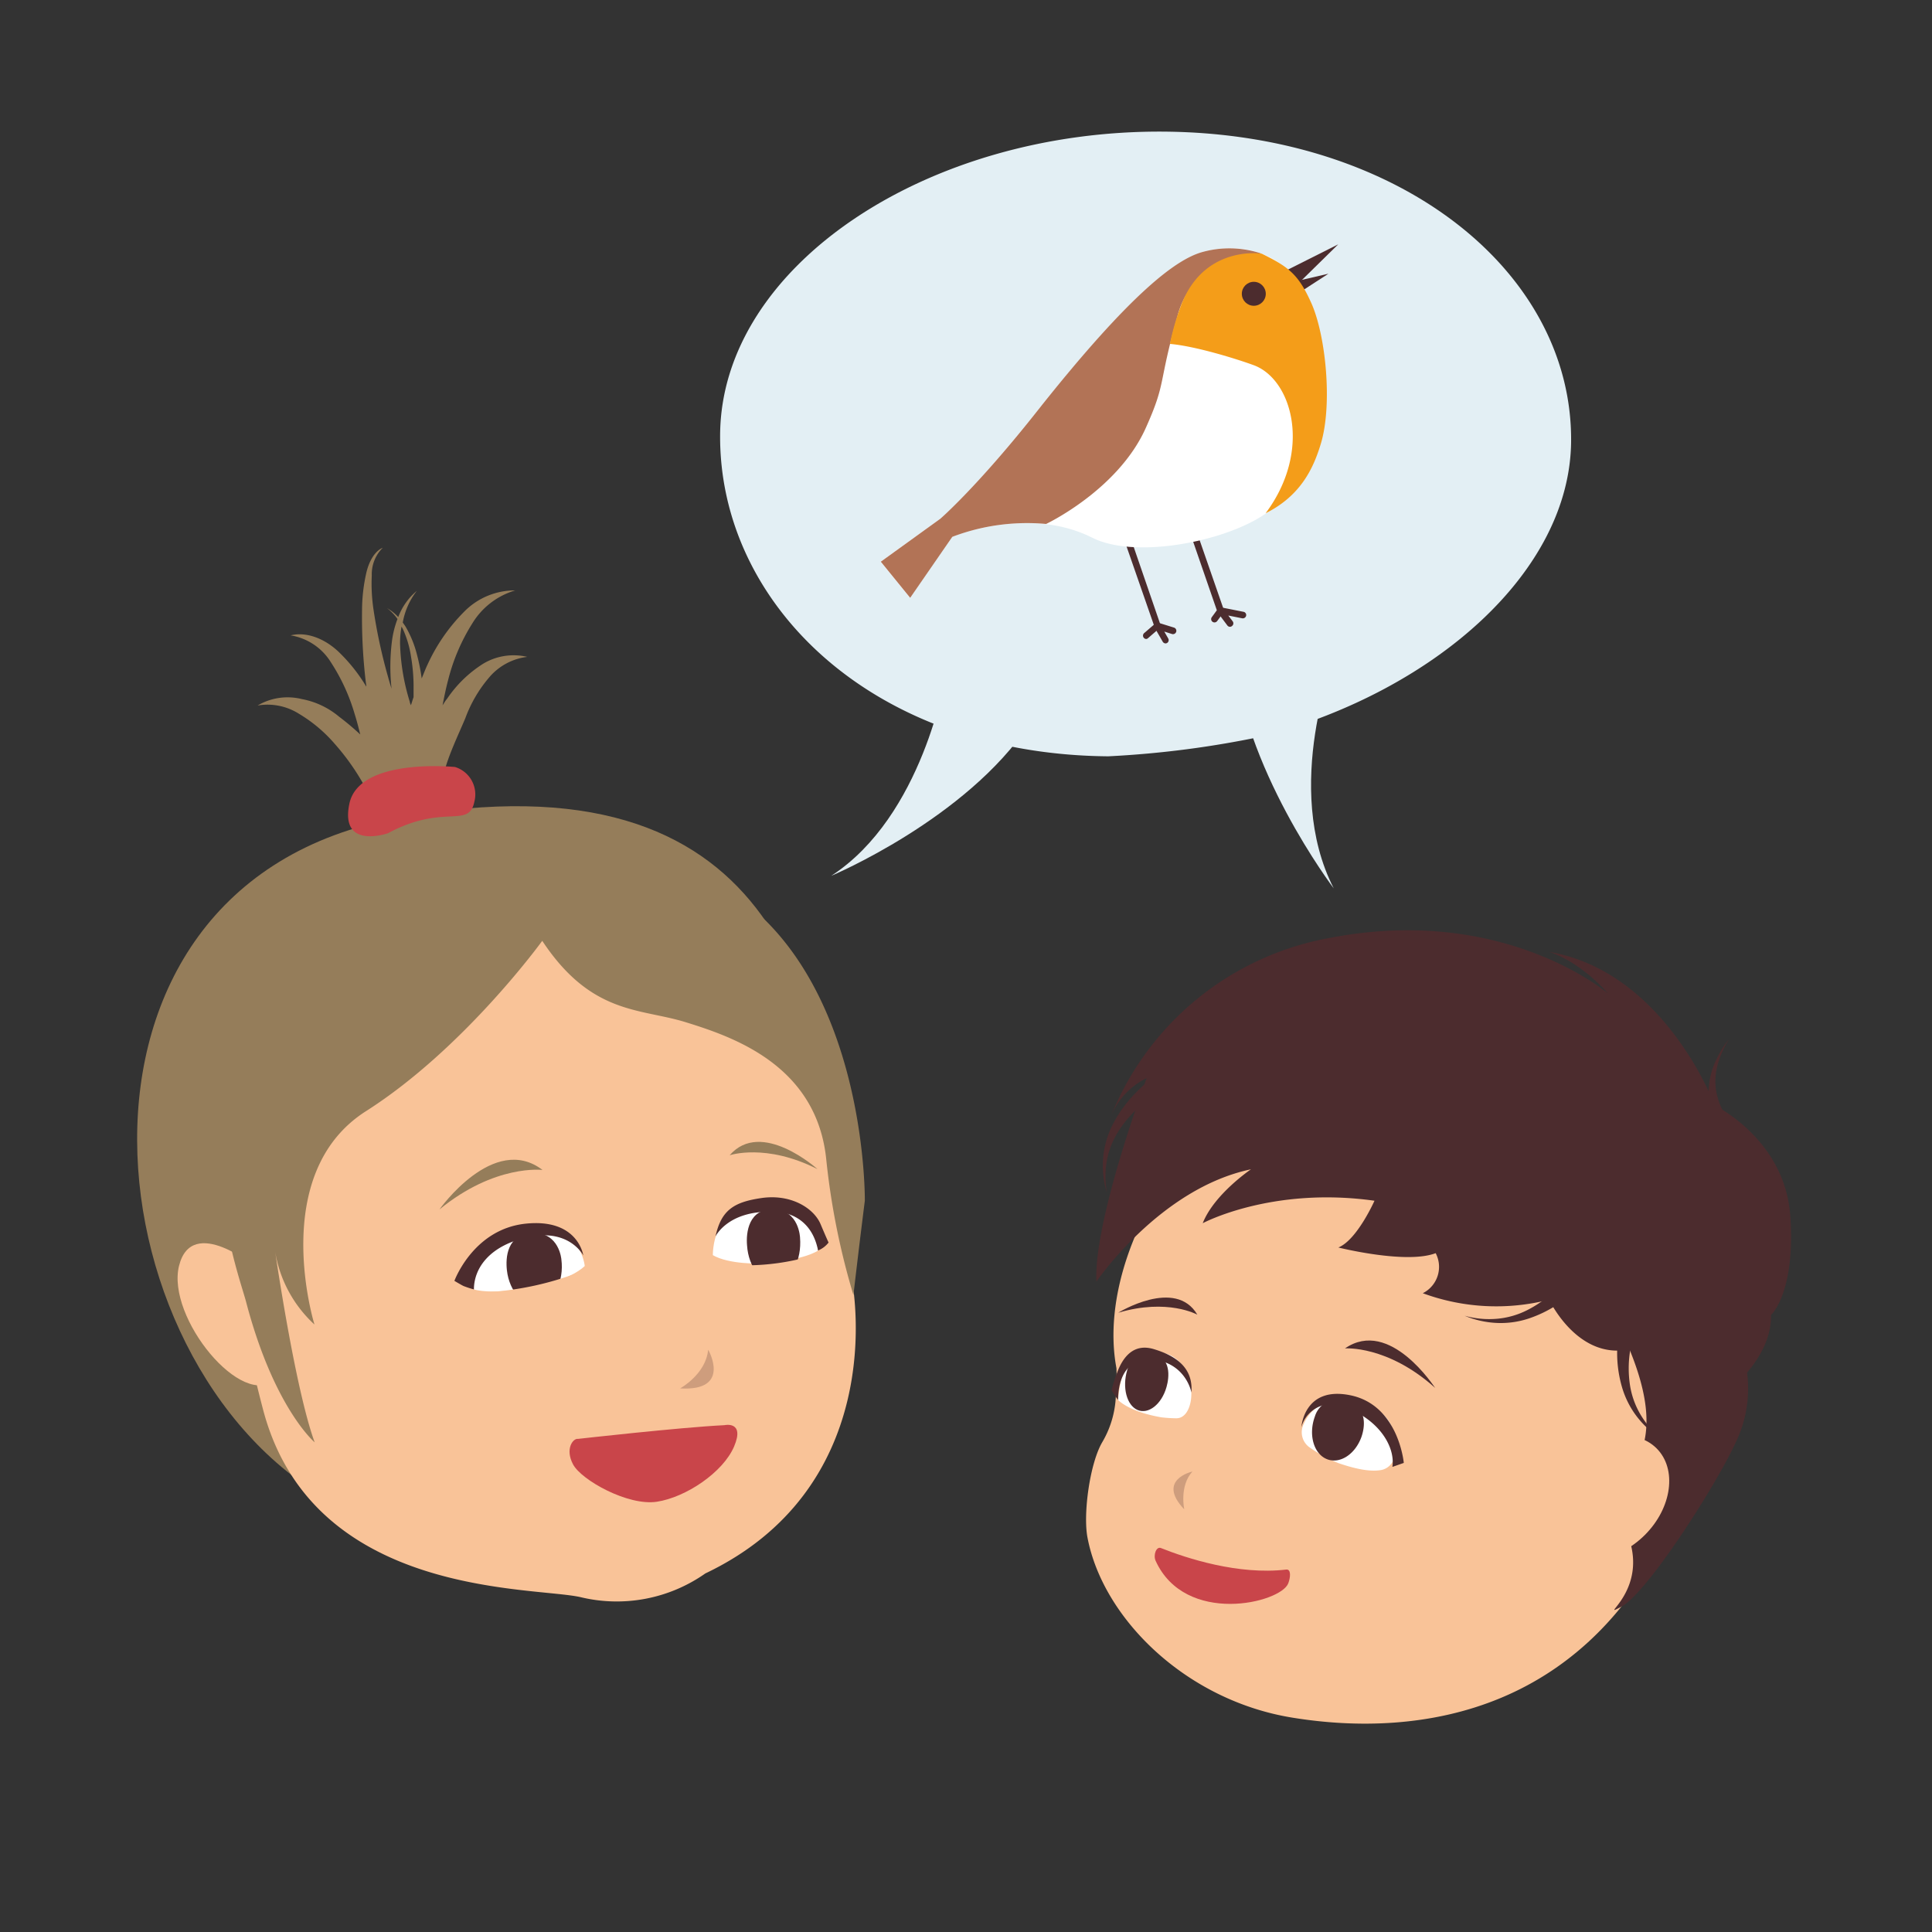 <svg id="Ebene_1" data-name="Ebene 1" xmlns="http://www.w3.org/2000/svg" viewBox="0 0 300 300"><rect x="0" y="0" width="300" height="300" fill="#333333" stroke="none"/><path d="M179.68,166.87a21.9,21.9,0,0,0-4.07,3.63,19.28,19.28,0,0,0-3,4.47,13.72,13.72,0,0,0-1.33,5.12,14.54,14.54,0,0,0,.6,5.14,14.33,14.33,0,0,1,0-5.06,12.72,12.72,0,0,1,1.84-4.58,17.74,17.74,0,0,1,3.19-3.72,20,20,0,0,1,4-2.73Z" style="fill:#4c2c2e"/><path d="M260.85,233.89c-13.46,32.37-40.52,36-60.08,32.84-16.55-2.64-29.52-15.38-31.91-28-.7-3.71.38-11.53,2.3-14.79a15.32,15.32,0,0,0,2.11-8.33,20.86,20.86,0,0,0,.09-3.16c-4-21.28,18.56-53.27,48.24-52C230.15,159.93,293.78,154.69,260.85,233.89Z" style="fill:#f9c398"/><path d="M271.08,211.9a19.13,19.13,0,0,1-1.64,12.25c-3.16,6.81-13.74,23.31-17.73,25.37s5.12-2.75.58-12.26,10.84-8.27-1.59-32.78Z" style="fill:#4c2c2e"/><path d="M266.28,171.66s-7.72-20.82-25.77-23.86c0,0,4.46,1.17,9.14,6.44,0,0-16.08-13.8-43-8.63a45.23,45.23,0,0,0-34.3,28.11,11.42,11.42,0,0,1,5.7-6.31s-8.26,22.08-7.8,31.6c0,0,9.83-14.48,24-17.44,0,0-5.73,3.87-7.49,8.37,0,0,10.69-5.74,26.67-3.49,0,0-2.71,6.1-5.61,7.26,0,0,10.53,2.64,15.11.88a4.58,4.58,0,0,1-2,6.22,33,33,0,0,0,19.62,1s4.61,9.91,13.15,7.55a8.26,8.26,0,0,1,3.51,8.23s2.92-.55,4.52-5.12c0,0,2.87,3.66,3.14,6.23,0,0,10.31-6.25,10.13-14.51,0,0,3.81-3.4,3-15.34S266.28,171.66,266.28,171.66Z" style="fill:#4c2c2e"/><ellipse cx="249.62" cy="232.56" rx="10.78" ry="8.21" transform="translate(-91.31 245.19) rotate(-45.1)" style="fill:#f9c398"/><path d="M208.85,209.38s6.58-.52,14,6.13C222.8,215.51,215.83,204.56,208.85,209.38Z" style="fill:#4c2c2e"/><path d="M185.92,204.14s-4.61-2.58-12.28-.3C173.64,203.84,182.52,198.35,185.92,204.14Z" style="fill:#4c2c2e"/><path d="M183.89,234.37s-.79-3.63,1.27-5.87C185.16,228.5,179.5,229.75,183.89,234.37Z" style="fill:#4c2c2e;opacity:0.25"/><path d="M251.8,204.49a21.64,21.64,0,0,0-.69,5.41,18.94,18.94,0,0,0,.7,5.31,13.94,13.94,0,0,0,2.35,4.74,14.77,14.77,0,0,0,3.83,3.49,14.54,14.54,0,0,1-3.29-3.85,12.83,12.83,0,0,1-1.62-4.66,17.49,17.49,0,0,1,0-4.9,20.28,20.28,0,0,1,1.19-4.66Z" style="fill:#4c2c2e"/><path d="M246.46,198.45a21.82,21.82,0,0,1-4,3.69,19.15,19.15,0,0,1-4.74,2.48,13.8,13.8,0,0,1-5.23.81,14.72,14.72,0,0,1-5.06-1.12,14.18,14.18,0,0,0,5,.47,12.86,12.86,0,0,0,4.75-1.36,17.46,17.46,0,0,0,4-2.8,19.74,19.74,0,0,0,3.12-3.66Z" style="fill:#4c2c2e"/><path d="M268.24,177.53a12.38,12.38,0,0,1-2.92-7.59,11.42,11.42,0,0,1,.77-4.43,16.21,16.21,0,0,1,2.43-4.2,14.26,14.26,0,0,0-1.85,4.21,9.43,9.43,0,0,0-.16,4,10.38,10.38,0,0,0,1.32,3.48,11.19,11.19,0,0,0,2.33,2.76Z" style="fill:#4c2c2e"/><path d="M214.44,228.27c-1.27.21-3.17.11-6.64-1.09a22,22,0,0,1-4.57-2.52,2.87,2.87,0,0,1-.76-3.6A6.5,6.5,0,0,1,210,217.4c6,1.21,7.18,4.93,6.47,9A2.56,2.56,0,0,1,214.44,228.27Z" style="fill:#fff"/><path d="M211.41,223.11c-1,2.79-3.45,4.3-5.45,3.43s-2.8-3.82-1.79-6.58a3.76,3.76,0,0,1,4.67-2.52C212.45,218.39,211.94,221.57,211.41,223.11Z" style="fill:#4c2c2e"/><path d="M216.21,227.78c.46-3.09-2-7.27-7.31-9.27a4.87,4.87,0,0,0-6.82,3.09s.39-6.4,7.57-4.95c7.53,1.51,8.33,10.51,8.33,10.51Z" style="fill:#4c2c2e"/><path d="M173.61,217.38s1.61,1.82,6.72,2.7a20.93,20.93,0,0,0,2.33.15c1.08,0,1.75-.9,2.08-2,.94-3.05-.82-7.9-4.46-8.16C174.94,209.69,174.08,212.93,173.61,217.38Z" style="fill:#fff"/><path d="M181.14,215.36c-.76,2.71-2.82,4.3-4.5,3.58s-2.41-3.49-1.61-6.18c0,0,.83-3.36,3.87-2.67S181.56,213.86,181.14,215.36Z" style="fill:#4c2c2e"/><path d="M185,216.22s-.88-5-6.82-5.2c0,0-4.5-.13-4.57,6.36a13.77,13.77,0,0,1-1-1.5,18.91,18.91,0,0,1,.83-2.67c.87-2.4,2.53-4.68,5.72-3.72S185.31,212.22,185,216.22Z" style="fill:#4c2c2e"/><path d="M180.27,240.38c3.94,1.57,12,4.22,19.46,3.34.79-.09.65,1.26.31,2.14-1.18,3.07-16,6.61-20.6-3.51C179.05,241.47,179.54,240.09,180.27,240.38Z" style="fill:#c9454a"/><path d="M120.42,223.1s13-10.1,10.21-38.67S121,116.22,61.81,127C4.58,137.48,13.89,214.52,53.14,234S120.42,223.1,120.42,223.1Z" style="fill:#957d5a"/><path d="M39.8,196.83s-10-8.33-12-.27,9.92,22.5,15,17.55S39.8,196.83,39.8,196.83Z" style="fill:#f9c398"/><path d="M46.43,110.84A9.15,9.15,0,0,0,40,109.55a9.17,9.17,0,0,1,6.86-1,12.6,12.6,0,0,1,5.76,2.71,40.88,40.88,0,0,1,3.32,2.79c-.27-1.07-.54-2.14-.87-3.18a30,30,0,0,0-3.67-8,9.06,9.06,0,0,0-6.27-4.21c2.36-.58,5.1.39,7.34,2.45a26,26,0,0,1,4.41,5.51c0-.29-.07-.58-.1-.87a85.42,85.42,0,0,1-.56-11.19,26.44,26.44,0,0,1,.64-5.51c.38-1.75,1.28-3.46,2.58-4a5.78,5.78,0,0,0-1.71,4.3A27,27,0,0,0,58,94.66a82.53,82.53,0,0,0,2.24,10.39c.17.64.37,1.27.56,1.9a32,32,0,0,1,.06-7.39,15.07,15.07,0,0,1,.86-3.44,7.46,7.46,0,0,0-1.62-1.69,7.24,7.24,0,0,1,1.74,1.39,9.74,9.74,0,0,1,2.88-4.07,11.2,11.2,0,0,0-2.18,4.92c.16.22.31.43.46.67a16.8,16.8,0,0,1,1.75,4.32,30.86,30.86,0,0,1,.73,3.69c.3-.71.57-1.45.9-2.14A28.28,28.28,0,0,1,72.06,95,11,11,0,0,1,80,91.68a11.65,11.65,0,0,0-6.67,5.14,30.32,30.32,0,0,0-3.75,8.8c-.34,1.27-.6,2.58-.86,3.9.24-.35.44-.72.69-1A19,19,0,0,1,75,103.08,9.17,9.17,0,0,1,81.87,102,9.17,9.17,0,0,0,76,105.14a20.72,20.72,0,0,0-3.74,6.37c-1,2.4-2.75,6-3.34,8.66-.22,1-.42,2.1-.61,3.16l-9.81,2.3c-.53-1.06-1.09-2.11-1.65-3.11a36.33,36.33,0,0,0-4.86-7A22.6,22.6,0,0,0,46.43,110.84ZM63.64,109c0,.18.11.34.17.51.14-.41.26-.85.41-1.26,0-.61,0-1.23,0-1.84a27.8,27.8,0,0,0-.4-4.46,16,16,0,0,0-1.25-4.25l-.22-.41a14.59,14.59,0,0,0-.23,2.65A33.3,33.3,0,0,0,63.64,109Z" style="fill:#957d5a"/><path d="M70.66,119.1a4.46,4.46,0,0,1,3,5.39c-.88,4.26-4.73.22-13.41,4.89,0,0-7.51,2.65-6-4.58S70.66,119.1,70.66,119.1Z" style="fill:#c9454a"/><path d="M112,146.43s14.72,7.14,16.86,32.95a51.63,51.63,0,0,0,2.47,15.06c2.61,8.2,5.25,37-21.8,49.88A23.92,23.92,0,0,1,90.13,248c-7.58-1.69-41.61.05-49.28-29.12s-8.19-53.4,18.59-69.27S112,146.43,112,146.43Z" style="fill:#f9c398"/><path d="M84.24,181.67s-7.37-.94-16,6.13C68.24,187.8,76.67,175.88,84.24,181.67Z" style="fill:#957d5a"/><path d="M113.3,179.39s5.61-1.92,13.64,2.15C126.94,181.54,118.22,173.68,113.3,179.39Z" style="fill:#957d5a"/><path d="M105.61,215.59s4-2.19,4.35-6C110,209.59,113.66,216.07,105.61,215.59Z" style="fill:#4c2c2e;opacity:0.25"/><path d="M129,196.45s-7.78-2.2-19.94-.7c0,0,1.61,4.76,11.14,5.18C127.54,201.25,129,196.45,129,196.45Z" style="fill:#f9c398"/><path d="M90.48,197.69s-8.08-.11-19.43,4.51c0,0,2.79,4.18,12.1,2.1C90.36,202.69,90.48,197.69,90.48,197.69Z" style="fill:#f9c398"/><path d="M89.75,223.43s15.84-1.79,22.73-2.13c0,0,3.23-.73,1.51,3.31s-7.51,7.9-12,8.58-11.7-3.36-13-5.79S89,223.3,89.75,223.43Z" style="fill:#c9454a"/><path d="M84.2,146.09s-12.09,16.72-27.37,26.45-8,33.13-8,33.13a19.62,19.62,0,0,1-6.09-11.24s3.07,21.18,6.12,29.53c0,0-6.31-5.31-10.64-21.78-1.78-6.8-20-53.21,38.43-67.55s57.64,51.82,57.64,51.82-.92,7.27-1.77,14.64a113.51,113.51,0,0,1-4.2-20.86c-1.41-14.92-14.72-19.3-22-21.55C99.31,156.55,91.79,157.55,84.2,146.09Z" style="fill:#957d5a"/><path d="M73.59,200.22s2.5.93,9.8-.37c0,0,5.12-1.12,7.41-3.26,0,0-.57-6.48-8.26-6.07S72.72,195.53,73.59,200.22Z" style="fill:#fff"/><path d="M78.71,197.23c.38,3.42,2.7,5.8,5,5.33s3.9-3.61,3.46-7c0,0-.32-4.21-4.41-4.09S78.5,195.33,78.71,197.23Z" style="fill:#4c2c2e"/><path d="M73.59,200.22c0-3.26,2.39-6.89,8.63-8.16s8.35,2.88,8.35,2.88-.79-5.78-8.94-4.93-11.07,8.88-11.07,8.88,1,.6,1.41.8A15.62,15.62,0,0,0,73.59,200.22Z" style="fill:#4c2c2e"/><path d="M127,194.2s-2,1.5-8.88,2c0,0-4.87.18-7.43-1.3,0,0-.14-7.75,6.72-7.75C124.59,187.19,126.67,189.54,127,194.2Z" style="fill:#fff"/><path d="M116,193.37c.22,3.48,2.35,6,4.62,5.7s3.89-3.4,3.61-6.88c0,0-.13-4.27-4.07-4.41S115.83,191.43,116,193.37Z" style="fill:#4c2c2e"/><path d="M111.1,192s1.92-4.06,8.87-3.83c0,0,5.77-.46,7.06,6a3.86,3.86,0,0,0,1.63-1.23s-.32-.67-1.23-2.83c-1.05-2.51-4.59-4.72-9.11-4.09C114,186.64,112,187.86,111.1,192Z" style="fill:#4c2c2e"/><path d="M75.92,200.63a47.55,47.55,0,0,0,13.81-3s-1,6.61-4.14,7.51S75.92,200.63,75.92,200.63Z" style="fill:#f9c398"/><path d="M125.81,195.07a36.19,36.19,0,0,1-10,1.41s1.16,4.78,5.94,4.19C125.46,200.22,125.81,195.07,125.81,195.07Z" style="fill:#f9c398"/><path d="M196.37,114.27c26.51-7.13,47.41-25.49,47.59-45.71.23-26.13-26.26-47.79-63.09-48.12s-68.82,20.82-69.05,47,23.44,49.69,60.26,50A152.66,152.66,0,0,0,196.37,114.27Z" style="fill:#e3eff4"/><path d="M146.82,105s-3.49,21.75-17.75,31c0,0,21-8.81,30.8-23.63Z" style="fill:#e3eff4"/><path d="M207.36,101.79s-8.33,20.4-.26,36.15c0,0-14.43-19-15.53-37.07Z" style="fill:#e3eff4"/><path d="M178,99.22a.51.51,0,0,1-.39-.18.53.53,0,0,1,.05-.73l1.5-1.29L174.46,83.5a.52.52,0,0,1,.32-.66.51.51,0,0,1,.65.32L180.19,97a.5.5,0,0,1-.15.55l-1.75,1.52A.5.5,0,0,1,178,99.22Z" style="fill:#4c2c2e"/><path d="M188.59,96.65a.52.52,0,0,1-.31-.1.51.51,0,0,1-.11-.72l.78-1.07L185.06,83.5a.53.53,0,0,1,.32-.66.51.51,0,0,1,.65.32l4,11.52a.53.53,0,0,1-.07.47L189,96.44A.52.52,0,0,1,188.59,96.65Z" style="fill:#4c2c2e"/><path d="M181,99.91a.54.54,0,0,1-.45-.26l-1.27-2.21a.51.51,0,0,1,0-.58.54.54,0,0,1,.56-.17l2.45.76a.52.52,0,0,1-.3,1l-1.2-.38.61,1.07a.52.52,0,0,1-.19.71A.59.59,0,0,1,181,99.91Z" style="fill:#4c2c2e"/><path d="M191,97.33a.51.51,0,0,1-.41-.2l-1.5-2a.52.52,0,0,1,.51-.82l3.49.69a.51.51,0,0,1,.41.6.53.53,0,0,1-.61.41l-2.16-.43.68.9a.51.51,0,0,1-.1.72A.5.5,0,0,1,191,97.33Z" style="fill:#4c2c2e"/><polygon points="206.28 42.5 201.58 45.55 200.72 43.79 206.28 42.5" style="fill:#4c2c2e"/><polygon points="199.7 42.01 207.8 37.94 201.3 44.32 199.7 42.01" style="fill:#4c2c2e"/><path d="M136.73,87.22l4.56,5.61,6.54-9.47s11.8-4.9,21.74.12c6.39,3.24,19.28.85,25.82-3s11.34-11.94,9.24-27.83S190.37,38,186.51,39.19s-10.59,6-25.36,24.52C150.87,76.59,146,80.56,146,80.56Z" style="fill:#fff"/><path d="M195.92,39.39a15.65,15.65,0,0,0-9.41-.2c-3.85,1.17-10.69,6-25.36,24.52C151.7,75.67,146,80.56,146,80.56l-9.23,6.66,4.56,5.61,6.54-9.47a32.68,32.68,0,0,1,14.57-2s11.12-5.25,15.45-14.85c3.27-7.27,1.88-6.62,4.92-17.3A12.9,12.9,0,0,1,195.92,39.39Z" style="fill:#b27356"/><path d="M195.92,39.39s-9.13-1.45-12.64,8.33a38.66,38.66,0,0,0-1.62,5.68c4,.35,10.38,2.34,13,3.3,6,2.19,9.14,13.28,1.86,23,5.57-2.77,7.48-7.17,8.58-10.8,1.85-6.13.76-17-1.55-22C201.64,42.7,200.18,41.46,195.92,39.39Z" style="fill:#f49d19"/><circle cx="194.69" cy="45.62" r="1.86" style="fill:#4c2c2e"/></svg>
